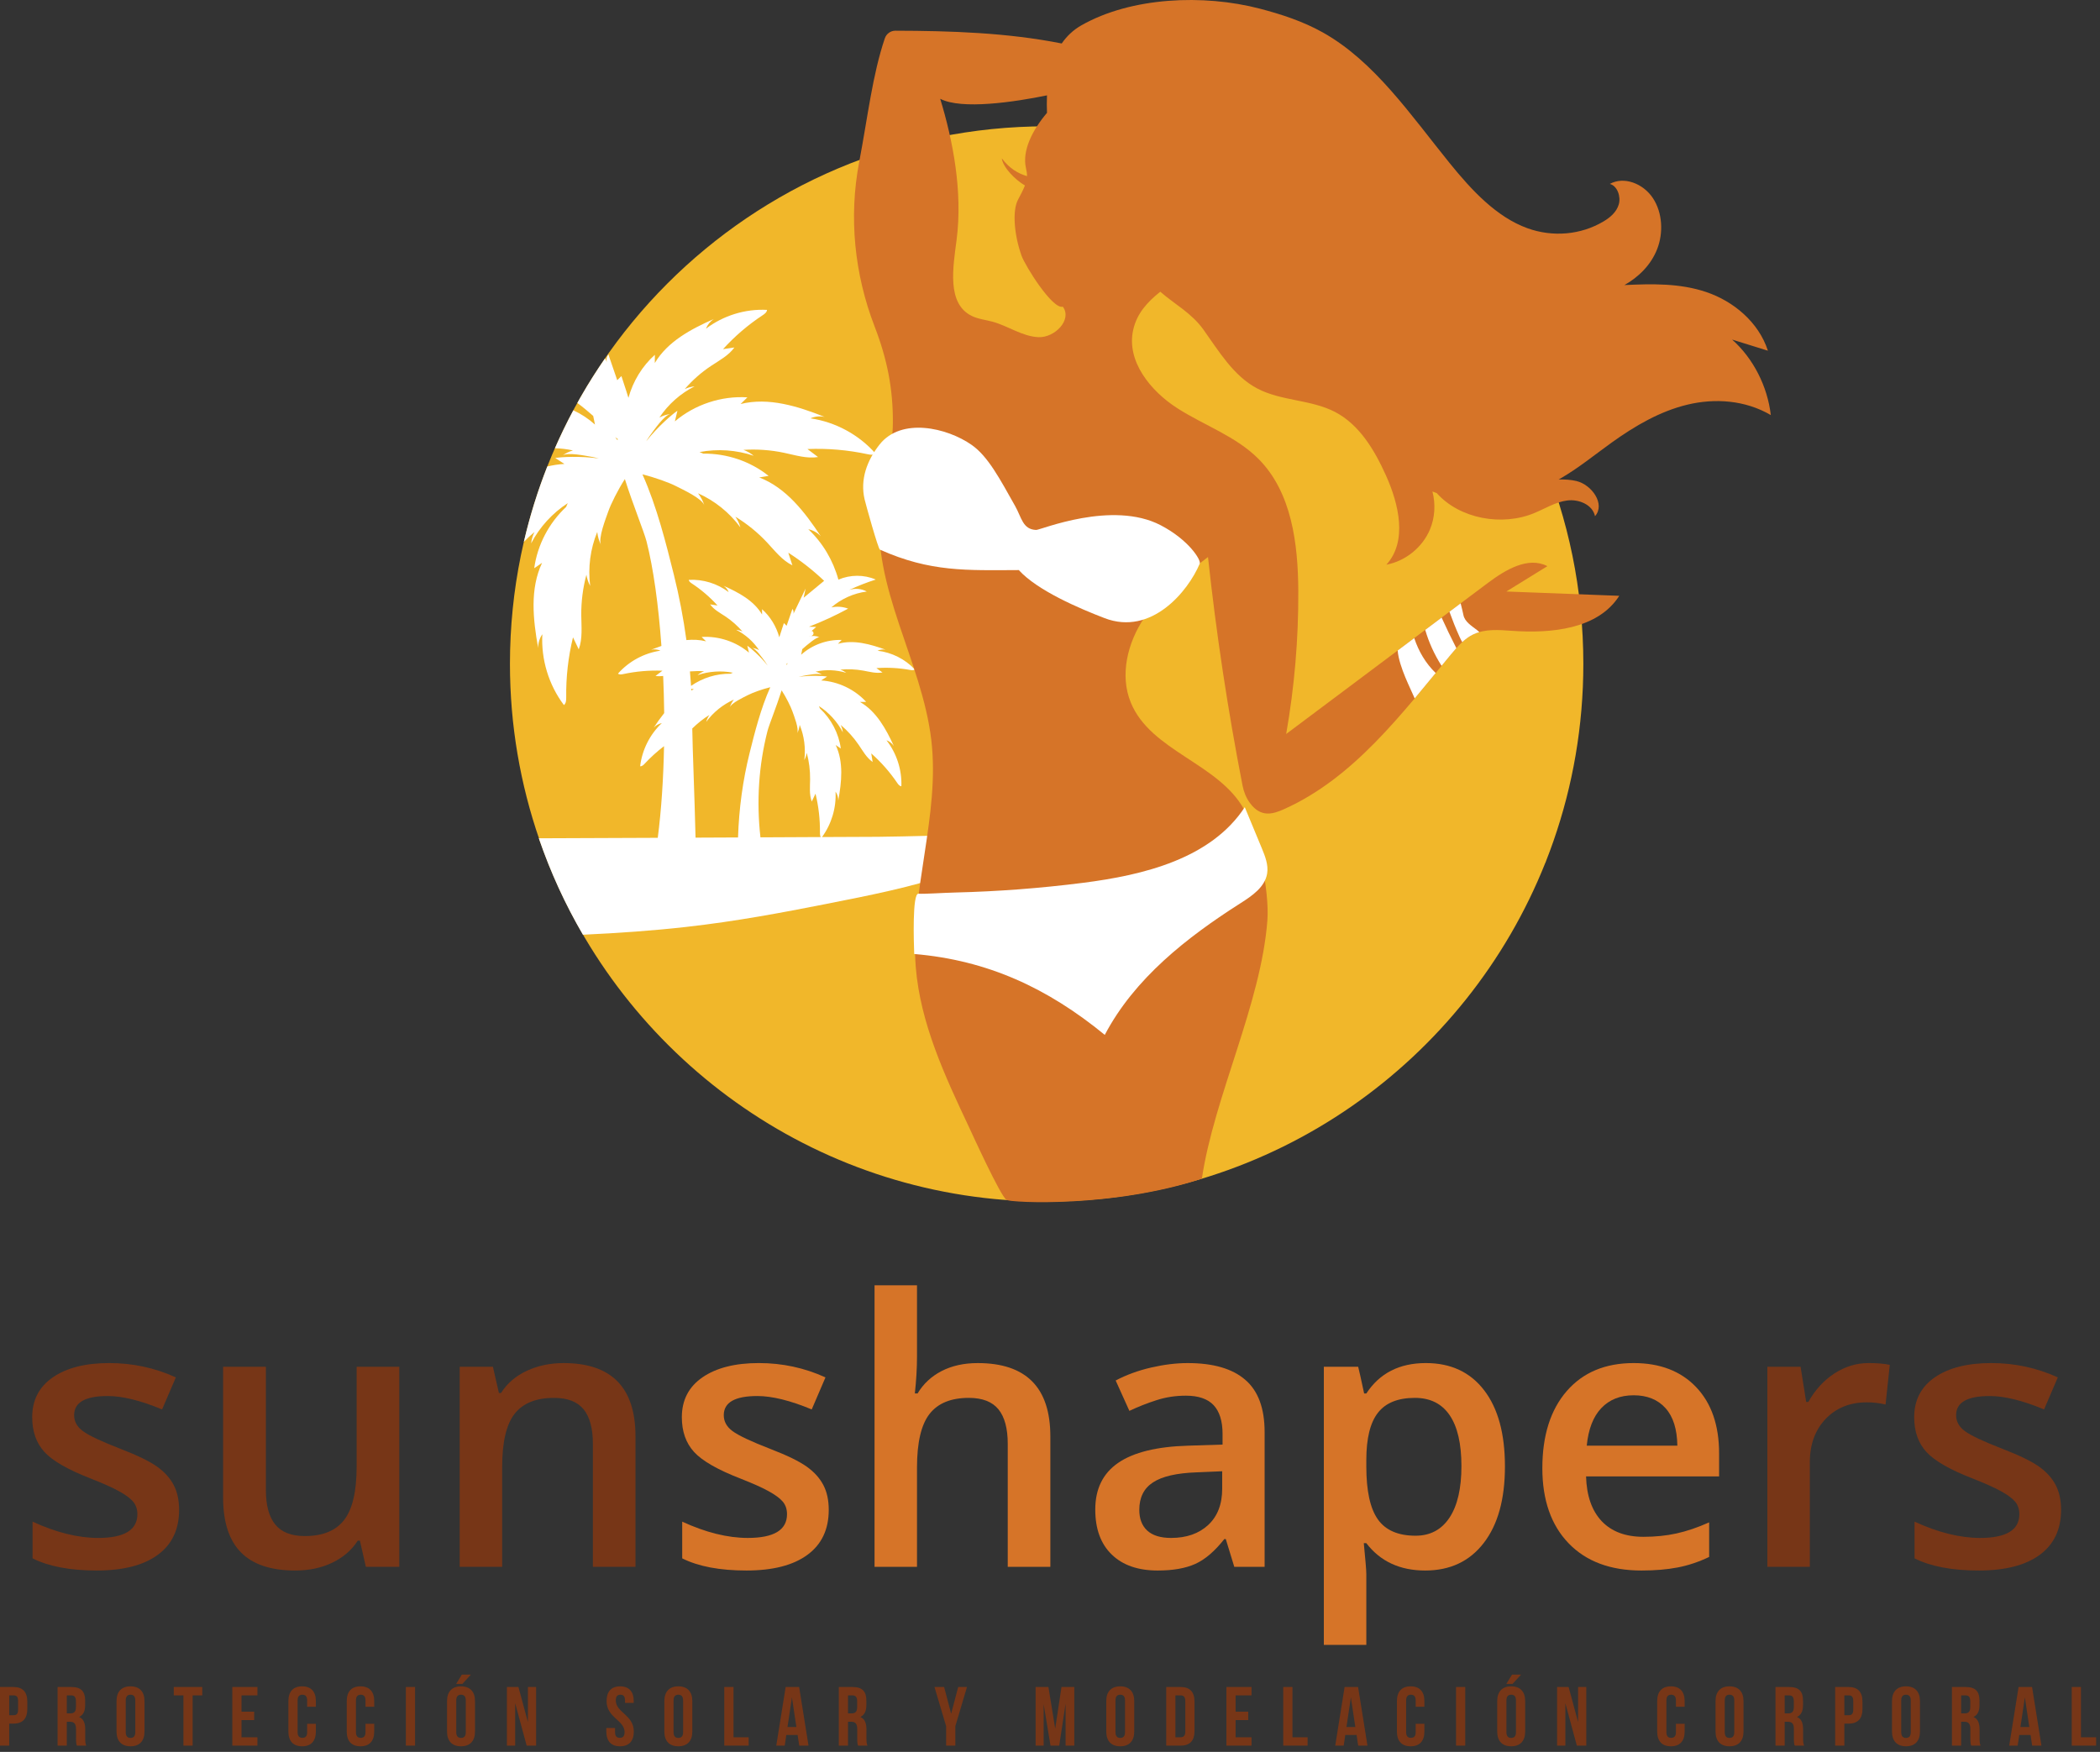 <?xml version="1.0" encoding="UTF-8"?>
<svg width="326px" height="272px" viewBox="0 0 326 272" version="1.1" xmlns="http://www.w3.org/2000/svg" xmlns:xlink="http://www.w3.org/1999/xlink">
    <rect x="0" y="0" width="326" height="272" fill="#333333" stroke="none"/>
    <!-- Generator: Sketch 53.2 (72643) - https://sketchapp.com -->
    <title>Group 5</title>
    <desc>Created with Sketch.</desc>
    <g id="Page-1" stroke="none" stroke-width="1" fill="none" fill-rule="evenodd">
        <g id="Group-5">
            <g id="sunshapers-logo" transform="translate(5, 0)">
                <path d="M235.013,133.669 C235.41,132.656 235.79,131.637 236.149,130.606 C239.154,121.989 240.795,112.727 240.795,103.082 C240.795,56.981 203.493,19.611 157.479,19.611 C111.465,19.611 74.163,56.981 74.163,103.082 C74.163,112.63 75.78,121.8 78.729,130.345 L78.715,130.345 C78.755,130.468 78.804,130.591 78.849,130.712 C78.953,131.015 79.069,131.31 79.177,131.611 C79.489,132.469 79.812,133.323 80.148,134.163 C80.211,134.319 80.266,134.48 80.327,134.636 C80.334,134.638 80.339,134.641 80.346,134.643 C92.771,165.088 122.618,186.55 157.479,186.55 C192.602,186.55 222.638,164.769 234.893,133.96 L234.905,133.96 C234.945,133.865 234.973,133.766 235.013,133.669" id="Fill-1" fill="#F1B72A"></path>
                <path d="M113.051,130.005 C112.423,124.497 112.77,118.874 114.142,113.503 C114.385,112.547 115.542,109.716 116.34,107.183 C117.05,108.278 117.768,109.73 118.028,110.483 C118.259,111.152 119.088,113.207 118.748,113.874 C118.96,113.458 119.093,113.004 119.14,112.54 C119.843,114.262 120.091,116.166 119.858,118.013 C120.046,117.659 120.176,117.273 120.238,116.878 C120.597,118.215 120.774,119.598 120.759,120.982 C120.75,122.146 120.611,123.352 121.017,124.444 C121.21,124.038 121.404,123.633 121.598,123.226 C122.082,125.213 122.313,127.259 122.287,129.303 C122.285,129.527 122.296,129.778 122.41,129.96 C119.655,129.974 116.465,129.989 113.051,130.005 M109.571,130.022 C107.413,130.031 105.201,130.043 102.975,130.052 C102.819,123.472 102.505,116.178 102.467,113.103 C103.282,112.311 104.165,111.587 105.135,110.996 C104.908,111.327 104.738,111.694 104.63,112.079 C105.73,110.582 107.224,109.378 108.922,108.619 C108.636,108.988 108.419,109.409 108.282,109.856 C108.499,109.139 110.515,108.226 111.143,107.902 C111.84,107.543 113.32,107.003 114.576,106.698 C113.103,109.969 112.145,113.792 111.38,116.859 C110.303,121.164 109.713,125.585 109.571,130.022 M102.3,106.944 C102.441,106.968 102.578,106.992 102.717,107.015 C102.576,107.067 102.448,107.141 102.311,107.202 C102.307,107.117 102.304,107.032 102.3,106.944 M102.104,104.243 C102.84,104.184 103.577,104.172 104.313,104.22 C103.94,104.359 103.586,104.562 103.277,104.818 C105.036,104.222 106.951,104.092 108.773,104.444 C108.643,104.484 108.518,104.548 108.391,104.603 C106.221,104.574 104.054,105.246 102.278,106.49 C102.229,105.74 102.17,104.991 102.104,104.243 M117.322,102.945 C117.239,103.042 117.161,103.141 117.084,103.243 C117.076,103.2 117.072,103.153 117.062,103.113 C117.15,103.063 117.235,103.006 117.322,102.945 M99.601,89.203 C98.428,84.515 96.98,78.654 94.733,73.651 C96.655,74.12 98.902,74.938 99.96,75.484 C100.921,75.981 104.009,77.381 104.342,78.476 C104.134,77.795 103.801,77.15 103.362,76.587 C105.961,77.746 108.249,79.591 109.937,81.885 C109.772,81.291 109.507,80.728 109.16,80.224 C110.966,81.322 112.624,82.67 114.071,84.215 C115.289,85.515 116.411,86.994 118.011,87.777 C117.799,87.121 117.584,86.466 117.372,85.811 C119.359,87.086 121.222,88.55 122.936,90.177 C121.874,91.055 120.816,91.932 119.756,92.807 C119.858,92.33 119.959,91.852 120.061,91.372 C119.428,92.684 118.8,93.995 118.17,95.307 C118.238,95.045 118.179,94.752 118.014,94.539 C117.714,95.411 117.414,96.284 117.114,97.155 C116.97,97.015 116.831,96.876 116.689,96.738 C116.578,97.126 116.267,97.98 115.976,98.945 C115.523,97.275 114.588,95.735 113.299,94.581 C113.301,94.86 113.301,95.137 113.304,95.414 C112.019,93.238 109.64,91.975 107.328,90.953 C107.685,91.185 107.966,91.532 108.117,91.932 C106.363,90.598 104.129,89.91 101.929,90.028 C101.945,90.274 102.177,90.44 102.38,90.577 C103.853,91.544 105.203,92.701 106.389,94.009 C106.006,93.952 105.624,93.893 105.237,93.836 C105.822,94.655 106.75,95.139 107.59,95.695 C108.582,96.355 109.486,97.152 110.268,98.056 C109.954,97.909 109.618,97.817 109.274,97.779 C110.707,98.503 111.946,99.603 112.839,100.941 C112.484,100.752 112.095,100.627 111.696,100.577 C112.336,100.658 113.403,102.245 113.771,102.734 C113.887,102.89 114.029,103.108 114.18,103.351 C112.983,101.831 111.502,100.582 111.014,100.253 C111.099,100.613 111.184,100.972 111.269,101.329 C109.25,99.619 106.559,98.727 103.919,98.895 C104.148,99.12 104.377,99.345 104.609,99.57 C103.6,99.319 102.578,99.281 101.556,99.378 C101.086,95.955 100.439,92.554 99.601,89.203 M90.866,68.351 C90.745,68.195 90.625,68.044 90.502,67.892 C90.632,67.989 90.764,68.077 90.894,68.155 C90.88,68.214 90.875,68.285 90.866,68.351 M131.296,129.922 C129.898,129.927 126.756,129.941 122.608,129.96 C124.084,127.943 124.841,125.41 124.707,122.912 C124.988,123.316 125.139,123.811 125.129,124.303 C125.651,121.422 125.984,118.321 124.73,115.672 L125.526,116.216 C125.205,113.853 124.034,111.625 122.292,110.002 C122.24,109.875 122.193,109.745 122.126,109.622 C123.687,110.632 124.981,112.048 125.84,113.697 C125.793,113.3 125.682,112.909 125.505,112.547 C126.563,113.439 127.497,114.473 128.279,115.613 C128.938,116.573 129.514,117.64 130.467,118.304 C130.394,117.862 130.321,117.417 130.25,116.973 C131.78,118.323 133.14,119.868 134.285,121.559 C134.448,121.793 134.644,122.058 134.927,122.072 C135.024,119.52 134.188,116.944 132.616,114.932 C133.079,115.102 133.485,115.419 133.761,115.828 C132.538,113.167 131.039,110.435 128.501,108.983 C128.822,108.978 129.141,108.976 129.464,108.971 C127.67,107.025 125.108,105.807 122.471,105.646 C122.78,105.445 123.09,105.244 123.399,105.043 C122.818,104.941 120.885,104.823 118.972,105.092 C119.246,105.021 119.501,104.96 119.692,104.929 C120.294,104.827 122.162,104.421 122.681,104.806 C122.358,104.567 121.992,104.385 121.605,104.279 C123.17,103.929 124.825,103.99 126.362,104.461 C126.086,104.246 125.779,104.082 125.451,103.969 C126.638,103.858 127.842,103.907 129.016,104.12 C130.007,104.298 131.008,104.588 131.995,104.402 C131.681,104.179 131.365,103.952 131.048,103.73 C132.805,103.605 134.578,103.702 136.313,104.021 C136.554,104.066 136.835,104.104 137.017,103.938 C135.508,102.332 133.419,101.282 131.23,101.031 C131.613,100.849 132.056,100.792 132.477,100.87 C130.099,100.009 127.509,99.276 125.078,99.96 C125.271,99.759 125.462,99.56 125.656,99.359 C123.371,99.283 121.069,100.123 119.371,101.653 C119.43,101.362 119.489,101.071 119.548,100.78 C120.36,100.069 121.867,98.78 122.256,98.947 C121.709,98.711 121.081,98.671 120.507,98.834 C120.771,98.803 121.064,98.756 121.222,98.545 C121.38,98.332 121.236,97.926 120.977,97.98 C121.222,97.765 121.465,97.55 121.711,97.334 C121.338,97.325 120.962,97.315 120.587,97.304 C122.669,96.497 124.7,95.56 126.664,94.498 C125.835,94.184 124.915,94.118 124.053,94.309 C125.592,92.971 127.535,92.1 129.556,91.84 C128.725,91.386 127.7,91.298 126.803,91.606 C128.149,90.977 129.533,90.433 130.949,89.981 C129.124,89.191 126.973,89.21 125.151,89.995 C124.339,87.027 122.721,84.278 120.478,82.169 C121.217,82.318 121.907,82.706 122.419,83.259 C119.95,79.517 117.041,75.73 112.862,74.127 C113.349,74.046 113.833,73.966 114.317,73.886 C111.469,71.61 107.815,70.385 104.174,70.432 C103.978,70.35 103.789,70.253 103.589,70.189 C106.382,69.652 109.311,69.851 112.005,70.764 C111.531,70.373 110.995,70.061 110.419,69.846 C112.529,69.711 114.659,69.865 116.727,70.302 C118.469,70.669 120.233,71.239 121.992,70.962 C121.444,70.546 120.894,70.134 120.346,69.718 C123.465,69.59 126.6,69.86 129.655,70.515 C130.08,70.607 130.578,70.69 130.907,70.406 C128.319,67.478 124.674,65.51 120.811,64.95 C121.501,64.647 122.287,64.569 123.024,64.73 C118.861,63.079 114.314,61.643 109.968,62.727 C110.322,62.381 110.674,62.038 111.025,61.693 C106.984,61.435 102.861,62.8 99.769,65.42 C99.901,64.872 100.028,64.321 100.161,63.772 C99.412,64.273 97.146,66.192 95.311,68.519 C95.54,68.148 95.76,67.812 95.937,67.573 C96.499,66.823 98.137,64.392 99.117,64.269 C98.506,64.344 97.908,64.536 97.365,64.827 C98.73,62.779 100.628,61.092 102.824,59.985 C102.297,60.04 101.78,60.182 101.299,60.406 C102.496,59.025 103.881,57.804 105.406,56.795 C106.688,55.943 108.107,55.2 109.005,53.949 C108.417,54.034 107.829,54.122 107.241,54.209 C109.056,52.208 111.125,50.437 113.379,48.951 C113.693,48.746 114.045,48.49 114.073,48.114 C110.704,47.934 107.283,48.987 104.594,51.031 C104.83,50.42 105.258,49.888 105.803,49.531 C102.264,51.097 98.624,53.029 96.652,56.364 C96.655,55.938 96.657,55.513 96.659,55.087 C94.683,56.854 93.255,59.214 92.558,61.771 C92.115,60.29 91.638,58.985 91.468,58.389 L90.818,59.03 C90.36,57.693 89.9,56.357 89.442,55.021 C89.187,55.349 89.095,55.796 89.199,56.196 L88.93,55.633 C87.617,57.537 86.373,59.493 85.216,61.508 C85.353,61.53 85.488,61.563 85.622,61.601 C85.483,61.584 85.341,61.563 85.2,61.532 C85.006,61.875 84.817,62.22 84.626,62.563 C85.471,63.176 86.43,63.999 87.088,64.578 L87.364,65.917 C86.361,65.014 85.226,64.271 84.003,63.701 C82.976,65.624 82.022,67.589 81.144,69.597 C82.086,69.619 83.023,69.73 83.944,69.938 C83.349,70.101 82.787,70.378 82.291,70.745 C83.087,70.156 85.948,70.78 86.869,70.931 C87.161,70.981 87.551,71.073 87.974,71.185 C85.041,70.771 82.083,70.953 81.195,71.109 C81.668,71.416 82.14,71.721 82.614,72.029 C81.72,72.083 80.834,72.218 79.961,72.426 C78.473,76.199 77.253,80.108 76.32,84.129 C76.844,83.592 77.392,83.084 77.968,82.601 C77.699,83.153 77.524,83.751 77.453,84.361 C78.771,81.837 80.752,79.664 83.143,78.119 C83.039,78.306 82.968,78.507 82.888,78.704 C80.223,81.187 78.424,84.602 77.933,88.219 C78.341,87.942 78.747,87.663 79.153,87.386 C77.236,91.44 77.746,96.19 78.542,100.603 C78.53,99.849 78.761,99.092 79.193,98.472 C78.979,102.377 80.187,106.346 82.541,109.466 C82.886,109.196 82.9,108.692 82.898,108.257 C82.855,105.128 83.209,101.994 83.951,98.955 L84.843,100.818 C85.459,99.146 85.251,97.299 85.235,95.516 C85.216,93.396 85.485,91.277 86.033,89.231 C86.13,89.839 86.328,90.428 86.618,90.97 C86.255,88.143 86.637,85.224 87.716,82.59 C87.789,83.299 87.992,83.995 88.311,84.633 C87.799,83.609 89.064,80.463 89.416,79.437 C89.815,78.285 90.915,76.064 92.004,74.382 C93.227,78.266 94.997,82.599 95.37,84.066 C96.43,88.219 97.224,93.952 97.677,100.289 C97.141,100.473 96.605,100.672 96.083,100.877 C96.565,100.773 97.077,100.825 97.528,101.022 C95.004,101.388 92.627,102.673 90.934,104.584 C91.151,104.771 91.475,104.716 91.753,104.657 C93.746,104.229 95.793,104.052 97.833,104.134 C97.474,104.406 97.115,104.678 96.759,104.948 C97.155,105.01 97.552,104.993 97.948,104.953 C98.031,106.85 98.083,108.78 98.107,110.717 C97.526,111.445 96.985,112.212 96.478,112.978 C96.813,112.616 97.264,112.365 97.745,112.266 C95.885,114.014 94.671,116.434 94.376,118.969 C94.66,119 94.896,118.768 95.089,118.56 C96.005,117.571 97.013,116.668 98.083,115.847 C97.991,120.819 97.675,125.693 97.11,130.078 C90.124,130.109 83.464,130.138 78.646,130.152 C80.44,135.398 82.742,140.407 85.492,145.124 C91.01,144.873 96.388,144.492 101.471,143.92 C109.437,143.023 116.38,141.696 123.175,140.362 C130.094,139.005 137.047,137.6 141.953,135.814 C147.284,133.872 187.044,130.932 186.218,128.685 C181.326,128.598 136.785,129.908 131.296,129.922" id="Fill-3" fill="#FFFFFF"></path>
                <path d="M156.207,52.348 C153.688,52.234 151.504,50.607 149.072,49.945 C147.979,49.647 146.82,49.54 145.812,49.032 C141.954,47.097 142.946,41.525 143.5,37.241 C144.473,29.739 142.922,21.761 140.955,15.337 C144.265,17.068 152.491,15.841 157.534,14.805 C157.491,15.715 157.496,16.624 157.534,17.52 C155.239,20.216 153.659,23.426 154.264,26.073 C154.372,26.551 154.436,26.95 154.434,27.348 C153.024,26.929 151.7,26.156 150.517,24.578 C150.689,25.995 152.613,27.932 154.11,28.795 C153.813,29.554 153.402,30.309 153.024,31.026 C152.125,32.745 152.441,36.492 153.577,39.687 C154.136,41.267 158.393,48.091 159.996,47.618 C161.488,49.654 158.723,52.459 156.207,52.348 M263.892,52.722 C265.743,53.299 267.596,53.874 269.447,54.451 C267.988,49.95 264.032,46.749 259.895,45.349 C255.761,43.947 251.417,44.063 247.172,44.259 C249.351,43.031 251.283,41.16 252.253,38.679 C253.226,36.196 253.11,33.064 251.599,30.768 C250.09,28.476 247.092,27.34 244.908,28.554 C246.074,28.857 246.655,30.522 246.292,31.745 C245.93,32.965 244.929,33.783 243.91,34.389 C240.413,36.468 236.057,36.853 232.126,35.437 C227.303,33.696 223.45,29.531 220.031,25.309 C214.009,17.875 208.373,9.533 200.356,5.039 C197.268,3.31 193.939,2.227 190.6,1.351 C181.832,-0.943 170.594,-0.465 162.862,3.939 C161.58,4.67 160.586,5.635 159.819,6.751 C151.39,5.074 142.603,4.788 134,4.767 C133.254,4.764 132.6,5.245 132.359,5.949 C130.437,11.631 129.722,18.088 128.369,25.198 C126.745,33.746 127.642,42.572 130.773,50.69 C132.728,55.768 133.646,60.38 133.608,65.674 C133.575,70.125 132.144,74.333 131.646,78.756 C130.26,91.109 138.122,102.571 139.577,114.917 C140.96,126.656 136.198,138.411 137.166,150.19 C137.877,158.882 141.652,166.985 145.368,174.871 C145.826,175.841 150.328,185.763 151.256,186.297 C152.052,186.754 167.919,187.511 181.579,182.995 C183.442,170.353 190.777,155.831 191.745,142.903 C192.083,138.364 190.312,129.629 188.112,125.648 C184.157,118.496 173.63,116.63 170.535,109.061 C168.797,104.801 170.042,99.787 172.601,95.967 C175.162,92.145 178.881,89.278 182.528,86.485 C183.81,98.38 185.6,110.22 187.89,121.963 C188.079,122.933 188.447,123.867 189.03,124.664 C190.749,127.013 192.654,126.377 194.321,125.634 C205.162,120.783 212.639,110.792 220.22,101.634 C221.233,100.414 222.298,99.165 223.729,98.484 C225.556,97.613 227.683,97.798 229.704,97.94 C235.835,98.373 243.06,97.692 246.372,92.505 L228.847,91.835 L235.214,87.902 C232.218,86.35 228.705,88.465 226.004,90.487 C215.557,98.311 205.11,106.138 194.663,113.962 C195.95,106.634 196.583,99.193 196.545,91.752 C196.505,84.418 195.53,76.426 190.355,71.237 C186.849,67.724 181.952,66.059 177.776,63.386 C173.597,60.711 169.834,56.073 170.913,51.224 C171.47,48.703 173.101,46.884 175.12,45.292 C177.306,47.213 179.964,48.578 181.823,51.184 C184.24,54.569 186.481,58.356 190.152,60.305 C193.889,62.287 198.5,62.007 202.251,63.961 C206.057,65.946 208.392,69.905 210.156,73.822 C212.167,78.287 213.513,84.051 210.219,87.672 C213.178,87.117 215.798,85.004 216.974,82.228 C217.76,80.373 217.871,78.264 217.371,76.312 C217.593,76.395 217.814,76.48 218.034,76.556 C221.582,80.537 228.155,81.774 233.245,79.633 C234.917,78.928 236.508,77.93 238.305,77.703 C240.104,77.476 242.238,78.363 242.606,80.142 C244.245,78.287 242.129,75.267 239.726,74.685 C238.822,74.467 237.896,74.43 236.964,74.441 C237.018,74.413 237.07,74.387 237.122,74.356 C239.969,72.734 242.538,70.617 245.22,68.696 C248.823,66.111 252.697,63.848 256.954,62.826 C261.213,61.804 265.911,62.112 269.898,64.444 C269.377,59.952 267.157,55.626 263.892,52.722" id="Fill-5" fill="#D67428"></path>
                <path d="M218.794,95.887 C217.946,96.524 217.096,97.16 216.249,97.796 C216.804,99.717 217.644,101.557 218.709,103.25 C218.737,103.29 218.763,103.333 218.789,103.373 C219.266,102.791 219.743,102.212 220.22,101.635 C220.503,101.299 220.789,100.958 221.081,100.627 C220.248,99.002 219.41,97.262 218.794,95.887" id="Fill-7" fill="#FFFFFF"></path>
                <path d="M224.65,98.144 C224.539,98.033 224.423,97.931 224.305,97.837 C223.453,97.17 222.384,96.547 222.176,95.481 C222.131,95.239 221.933,94.381 221.748,93.671 C221.168,94.109 220.589,94.544 220.008,94.977 C220.469,96.264 220.974,97.531 221.536,98.778 C221.675,99.085 221.824,99.4 221.994,99.696 C222.52,99.215 223.087,98.79 223.727,98.487 C224.027,98.343 224.336,98.236 224.65,98.144" id="Fill-9" fill="#FFFFFF"></path>
                <path d="M214.614,108.432 C215.712,107.124 216.795,105.806 217.874,104.491 C216.318,102.994 215.225,101.123 214.543,99.07 C213.686,99.714 212.829,100.355 211.974,100.995 C212.166,103.543 214.09,107.138 214.614,108.432" id="Fill-11" fill="#FFFFFF"></path>
                <path d="M145.855,69.087 C148.402,70.88 150.215,74.359 152.581,78.553 C153.613,80.386 153.754,82.197 155.851,82.28 C156.503,82.304 167.644,77.616 175.194,81.554 C179.524,83.813 181.483,86.947 181.245,87.512 C179.436,91.812 173.744,98.756 166.482,95.975 C162.615,94.492 156.056,91.708 153.157,88.51 C145.109,88.539 139.445,88.846 131.595,85.336 C131.324,85.215 129.409,78.352 129.215,77.514 C128.507,74.451 129.572,71.511 131.543,69.016 C134.896,64.768 142.004,66.379 145.855,69.087" id="Fill-13" fill="#FFFFFF"></path>
                <path d="M136.921,148.116 C148.326,149.081 157.642,153.414 166.503,160.676 C171.114,151.903 179.235,145.541 187.588,140.221 C189.38,139.084 191.368,137.721 191.708,135.626 C191.927,134.273 191.391,132.927 190.867,131.664 L188.237,125.325 C182.982,133.319 172.57,135.867 163.091,137.071 C156.535,137.906 149.936,138.407 143.328,138.57 C141.206,138.622 138.507,138.823 137.577,138.755 C136.6,138.686 136.855,146.392 136.921,148.116" id="Fill-15" fill="#FFFFFF"></path>
                <path d="M22.804,234.426 C22.804,237.453 21.702,239.786 19.492,241.403 C17.291,243.026 14.123,243.837 10.02,243.837 C5.886,243.837 2.564,243.208 0.057,241.952 L0.057,236.25 C3.702,237.931 7.102,238.778 10.239,238.778 C14.295,238.778 16.326,237.548 16.326,235.095 C16.326,234.31 16.104,233.66 15.655,233.13 C15.204,232.602 14.47,232.068 13.434,231.503 C12.411,230.935 10.976,230.303 9.149,229.582 C5.579,228.203 3.159,226.812 1.896,225.431 C0.631,224.043 0,222.243 0,220.038 C0,217.37 1.072,215.31 3.216,213.834 C5.357,212.368 8.268,211.628 11.951,211.628 C15.596,211.628 19.041,212.368 22.297,213.853 L20.162,218.827 C16.822,217.437 14.007,216.746 11.722,216.746 C8.249,216.746 6.507,217.732 6.507,219.719 C6.507,220.696 6.955,221.521 7.867,222.191 C8.776,222.872 10.754,223.804 13.8,224.984 C16.361,225.97 18.222,226.883 19.379,227.704 C20.535,228.529 21.395,229.478 21.961,230.561 C22.526,231.635 22.804,232.919 22.804,234.426" id="Fill-55" fill="#773617"></path>
                <path d="M51.797,243.265 L50.869,239.197 L50.536,239.197 C49.615,240.65 48.314,241.778 46.622,242.603 C44.927,243.426 42.993,243.838 40.83,243.838 C37.072,243.838 34.267,242.901 32.411,241.033 C30.565,239.162 29.635,236.321 29.635,232.518 L29.635,212.203 L36.276,212.203 L36.276,231.359 C36.276,233.736 36.765,235.519 37.74,236.709 C38.708,237.894 40.24,238.488 42.313,238.488 C45.08,238.488 47.12,237.667 48.409,236.009 C49.712,234.346 50.364,231.569 50.364,227.674 L50.364,212.203 L56.984,212.203 L56.984,243.265 L51.797,243.265 Z" id="Fill-56" fill="#773617"></path>
                <path d="M93.652,243.265 L87.039,243.265 L87.039,224.169 C87.039,221.77 86.553,219.987 85.597,218.807 C84.629,217.629 83.096,217.033 81.002,217.033 C78.219,217.033 76.181,217.861 74.888,219.507 C73.596,221.155 72.954,223.916 72.954,227.792 L72.954,243.265 L66.36,243.265 L66.36,212.203 L71.519,212.203 L72.449,216.269 L72.782,216.269 C73.721,214.783 75.05,213.643 76.765,212.837 C78.486,212.033 80.4,211.631 82.487,211.631 C89.931,211.631 93.652,215.424 93.652,223.01 L93.652,243.265 Z" id="Fill-57" fill="#773617"></path>
                <path d="M123.652,234.426 C123.652,237.453 122.552,239.786 120.342,241.403 C118.14,243.026 114.971,243.837 110.868,243.837 C106.734,243.837 103.415,243.208 100.905,241.952 L100.905,236.25 C104.553,237.931 107.95,238.778 111.088,238.778 C115.144,238.778 117.174,237.548 117.174,235.095 C117.174,234.31 116.954,233.66 116.506,233.13 C116.053,232.602 115.318,232.068 114.284,231.503 C113.262,230.935 111.824,230.303 109.997,229.582 C106.427,228.203 104.007,226.812 102.744,225.431 C101.479,224.043 100.848,222.243 100.848,220.038 C100.848,217.37 101.92,215.31 104.064,213.834 C106.208,212.368 109.116,211.628 112.799,211.628 C116.447,211.628 119.891,212.368 123.145,213.853 L121.01,218.827 C117.672,217.437 114.858,216.746 112.573,216.746 C109.097,216.746 107.357,217.732 107.357,219.719 C107.357,220.696 107.806,221.521 108.715,222.191 C109.624,222.872 111.605,223.804 114.648,224.984 C117.212,225.97 119.07,226.883 120.227,227.704 C121.383,228.529 122.245,229.478 122.812,230.561 C123.376,231.635 123.652,232.919 123.652,234.426" id="Fill-58" fill="#D67428"></path>
                <path d="M158.054,243.265 L151.441,243.265 L151.441,224.169 C151.441,221.77 150.952,219.987 149.996,218.807 C149.03,217.629 147.498,217.033 145.404,217.033 C142.637,217.033 140.597,217.861 139.308,219.519 C138.007,221.174 137.353,223.958 137.353,227.847 L137.353,243.265 L130.762,243.265 L130.762,199.551 L137.353,199.551 L137.353,210.651 C137.353,212.425 137.24,214.322 137.02,216.345 L137.443,216.345 C138.34,214.847 139.584,213.688 141.183,212.863 C142.781,212.042 144.646,211.631 146.78,211.631 C154.293,211.631 158.054,215.424 158.054,223.01 L158.054,243.265 Z" id="Fill-59" fill="#D67428"></path>
                <path d="M186.608,243.265 L185.286,238.951 L185.066,238.951 C183.574,240.841 182.07,242.133 180.55,242.814 C179.039,243.495 177.096,243.838 174.723,243.838 C171.68,243.838 169.296,243.017 167.593,241.364 C165.882,239.718 165.027,237.388 165.027,234.365 C165.027,231.167 166.215,228.748 168.587,227.12 C170.962,225.488 174.577,224.597 179.431,224.455 L184.788,224.285 L184.788,222.622 C184.788,220.642 184.32,219.154 183.402,218.168 C182.474,217.179 181.039,216.692 179.093,216.692 C177.509,216.692 175.986,216.919 174.532,217.392 C173.068,217.861 171.671,218.414 170.323,219.05 L168.195,214.334 C169.869,213.452 171.716,212.778 173.718,212.319 C175.717,211.86 177.604,211.631 179.374,211.631 C183.324,211.631 186.301,212.489 188.301,214.218 C190.31,215.931 191.316,218.646 191.316,222.336 L191.316,243.265 L186.608,243.265 Z M176.799,238.779 C179.19,238.779 181.114,238.105 182.559,236.766 C184.004,235.425 184.731,233.544 184.731,231.127 L184.731,228.426 L180.751,228.596 C177.651,228.703 175.391,229.228 173.984,230.16 C172.57,231.08 171.862,232.506 171.862,234.417 C171.862,235.808 172.273,236.879 173.094,237.636 C173.918,238.393 175.151,238.779 176.799,238.779 L176.799,238.779 Z" id="Fill-60" fill="#D67428"></path>
                <path d="M216.241,243.838 C212.32,243.838 209.267,242.419 207.105,239.59 L206.713,239.59 C206.97,242.211 207.105,243.8 207.105,244.368 L207.105,255.383 L200.511,255.383 L200.511,212.204 L205.842,212.204 C205.993,212.778 206.3,214.169 206.767,216.354 L207.105,216.354 C209.161,213.202 212.242,211.629 216.348,211.629 C220.224,211.629 223.237,213.038 225.39,215.846 C227.552,218.656 228.624,222.596 228.624,227.674 C228.624,232.755 227.534,236.714 225.333,239.562 C223.142,242.41 220.109,243.838 216.241,243.838 M214.643,217.033 C212.022,217.033 210.117,217.802 208.913,219.337 C207.707,220.87 207.105,223.322 207.105,226.7 L207.105,227.674 C207.105,231.463 207.697,234.195 208.894,235.894 C210.091,237.587 212.041,238.434 214.749,238.434 C217.037,238.434 218.786,237.492 220.024,235.622 C221.256,233.753 221.87,231.087 221.87,227.62 C221.87,224.141 221.256,221.504 220.04,219.72 C218.817,217.927 217.018,217.033 214.643,217.033" id="Fill-61" fill="#D67428"></path>
                <path d="M249.82,243.838 C244.999,243.838 241.226,242.429 238.511,239.612 C235.794,236.792 234.431,232.899 234.431,227.954 C234.431,222.885 235.697,218.885 238.214,215.981 C240.74,213.074 244.203,211.629 248.613,211.629 C252.702,211.629 255.935,212.873 258.31,215.368 C260.682,217.861 261.87,221.293 261.87,225.662 L261.87,229.228 L241.217,229.228 C241.304,232.242 242.116,234.557 243.648,236.18 C245.188,237.798 247.341,238.604 250.127,238.604 C251.954,238.604 253.659,238.434 255.236,238.086 C256.815,237.743 258.52,237.168 260.326,236.362 L260.326,241.729 C258.72,242.5 257.094,243.044 255.448,243.361 C253.81,243.677 251.926,243.838 249.82,243.838 M248.613,216.631 C246.519,216.631 244.845,217.293 243.58,218.627 C242.317,219.957 241.573,221.906 241.323,224.455 L255.389,224.455 C255.351,221.887 254.74,219.94 253.543,218.618 C252.346,217.293 250.7,216.631 248.613,216.631" id="Fill-62" fill="#D67428"></path>
                <path d="M285.083,211.628 C286.413,211.628 287.503,211.725 288.365,211.905 L287.713,218.062 C286.786,217.839 285.811,217.726 284.805,217.726 C282.175,217.726 280.038,218.587 278.404,220.304 C276.768,222.028 275.954,224.273 275.954,227.023 L275.954,243.263 L269.36,243.263 L269.36,212.203 L274.518,212.203 L275.39,217.667 L275.722,217.667 C276.749,215.817 278.098,214.341 279.743,213.258 C281.398,212.175 283.178,211.628 285.083,211.628" id="Fill-63" fill="#773617"></path>
                <path d="M314.957,234.426 C314.957,237.453 313.856,239.786 311.647,241.403 C309.446,243.026 306.278,243.837 302.172,243.837 C298.038,243.837 294.719,243.208 292.212,241.952 L292.212,236.25 C295.857,237.931 299.257,238.778 302.394,238.778 C306.45,238.778 308.478,237.548 308.478,235.095 C308.478,234.31 308.259,233.66 307.81,233.13 C307.359,232.602 306.623,232.068 305.589,231.503 C304.566,230.935 303.129,230.303 301.304,229.582 C297.734,228.203 295.314,226.812 294.051,225.431 C292.785,224.043 292.155,222.243 292.155,220.038 C292.155,217.37 293.227,215.31 295.368,213.834 C297.512,212.368 300.423,211.628 304.106,211.628 C307.751,211.628 311.196,212.368 314.449,213.853 L312.317,218.827 C308.976,217.437 306.162,216.746 303.877,216.746 C300.404,216.746 298.662,217.732 298.662,219.719 C298.662,220.696 299.11,221.521 300.022,222.191 C300.931,222.872 302.909,223.804 305.955,224.984 C308.516,225.97 310.374,226.883 311.533,227.704 C312.69,228.529 313.55,229.478 314.116,230.561 C314.68,231.635 314.957,232.919 314.957,234.426" id="Fill-64" fill="#773617"></path>
            </g>
            <path d="M2.106,261.924 C3.536,261.924 4.238,262.717 4.238,264.173 L4.238,265.356 C4.238,266.812 3.536,267.605 2.106,267.605 L1.43,267.605 L1.43,271.024 L4.54747351e-13,271.024 L4.54747351e-13,261.924 L2.106,261.924 Z M2.106,263.224 L1.43,263.224 L1.43,266.305 L2.106,266.305 C2.561,266.305 2.808,266.097 2.808,265.447 L2.808,264.082 C2.808,263.432 2.561,263.224 2.106,263.224 Z M13.387,271.024 L11.931,271.024 C11.853,270.79 11.801,270.647 11.801,269.906 L11.801,268.476 C11.801,267.631 11.515,267.319 10.865,267.319 L10.371,267.319 L10.371,271.024 L8.941,271.024 L8.941,261.924 L11.099,261.924 C12.581,261.924 13.218,262.613 13.218,264.017 L13.218,264.732 C13.218,265.668 12.919,266.279 12.282,266.578 C12.997,266.877 13.231,267.566 13.231,268.515 L13.231,269.919 C13.231,270.361 13.244,270.686 13.387,271.024 Z M11.06,263.224 L10.371,263.224 L10.371,266.019 L10.93,266.019 C11.463,266.019 11.788,265.785 11.788,265.057 L11.788,264.16 C11.788,263.51 11.567,263.224 11.06,263.224 Z M19.52,264.017 L19.52,268.931 C19.52,269.581 19.806,269.828 20.261,269.828 C20.716,269.828 21.002,269.581 21.002,268.931 L21.002,264.017 C21.002,263.367 20.716,263.12 20.261,263.12 C19.806,263.12 19.52,263.367 19.52,264.017 Z M18.09,268.84 L18.09,264.108 C18.09,262.652 18.857,261.82 20.261,261.82 C21.665,261.82 22.432,262.652 22.432,264.108 L22.432,268.84 C22.432,270.296 21.665,271.128 20.261,271.128 C18.857,271.128 18.09,270.296 18.09,268.84 Z M26.979,263.224 L26.979,261.924 L31.399,261.924 L31.399,263.224 L29.904,263.224 L29.904,271.024 L28.474,271.024 L28.474,263.224 L26.979,263.224 Z M37.493,263.224 L37.493,265.759 L39.456,265.759 L39.456,267.059 L37.493,267.059 L37.493,269.724 L39.963,269.724 L39.963,271.024 L36.063,271.024 L36.063,261.924 L39.963,261.924 L39.963,263.224 L37.493,263.224 Z M47.682,267.631 L49.034,267.631 L49.034,268.84 C49.034,270.296 48.306,271.128 46.902,271.128 C45.498,271.128 44.77,270.296 44.77,268.84 L44.77,264.108 C44.77,262.652 45.498,261.82 46.902,261.82 C48.306,261.82 49.034,262.652 49.034,264.108 L49.034,264.992 L47.682,264.992 L47.682,264.017 C47.682,263.367 47.396,263.12 46.941,263.12 C46.486,263.12 46.2,263.367 46.2,264.017 L46.2,268.931 C46.2,269.581 46.486,269.815 46.941,269.815 C47.396,269.815 47.682,269.581 47.682,268.931 L47.682,267.631 Z M56.74,267.631 L58.092,267.631 L58.092,268.84 C58.092,270.296 57.364,271.128 55.96,271.128 C54.556,271.128 53.828,270.296 53.828,268.84 L53.828,264.108 C53.828,262.652 54.556,261.82 55.96,261.82 C57.364,261.82 58.092,262.652 58.092,264.108 L58.092,264.992 L56.74,264.992 L56.74,264.017 C56.74,263.367 56.454,263.12 55.999,263.12 C55.544,263.12 55.258,263.367 55.258,264.017 L55.258,268.931 C55.258,269.581 55.544,269.815 55.999,269.815 C56.454,269.815 56.74,269.581 56.74,268.931 L56.74,267.631 Z M63.003,271.024 L63.003,261.924 L64.433,261.924 L64.433,271.024 L63.003,271.024 Z M70.826,264.017 L70.826,268.931 C70.826,269.581 71.112,269.828 71.567,269.828 C72.022,269.828 72.308,269.581 72.308,268.931 L72.308,264.017 C72.308,263.367 72.022,263.12 71.567,263.12 C71.112,263.12 70.826,263.367 70.826,264.017 Z M69.396,268.84 L69.396,264.108 C69.396,262.652 70.163,261.82 71.567,261.82 C72.971,261.82 73.738,262.652 73.738,264.108 L73.738,268.84 C73.738,270.296 72.971,271.128 71.567,271.128 C70.163,271.128 69.396,270.296 69.396,268.84 Z M71.697,260 L73.101,260 L71.775,261.443 L70.813,261.443 L71.697,260 Z M81.756,271.024 L79.975,264.433 L79.975,271.024 L78.688,271.024 L78.688,261.924 L80.482,261.924 L81.951,267.371 L81.951,261.924 L83.225,261.924 L83.225,271.024 L81.756,271.024 Z M94.165,264.108 C94.165,262.652 94.88,261.82 96.271,261.82 C97.662,261.82 98.377,262.652 98.377,264.108 L98.377,264.394 L97.025,264.394 L97.025,264.017 C97.025,263.367 96.765,263.12 96.31,263.12 C95.855,263.12 95.595,263.367 95.595,264.017 C95.595,265.889 98.39,266.24 98.39,268.84 C98.39,270.296 97.662,271.128 96.258,271.128 C94.854,271.128 94.126,270.296 94.126,268.84 L94.126,268.281 L95.478,268.281 L95.478,268.931 C95.478,269.581 95.764,269.815 96.219,269.815 C96.674,269.815 96.96,269.581 96.96,268.931 C96.96,267.059 94.165,266.708 94.165,264.108 Z M104.562,264.017 L104.562,268.931 C104.562,269.581 104.848,269.828 105.303,269.828 C105.758,269.828 106.044,269.581 106.044,268.931 L106.044,264.017 C106.044,263.367 105.758,263.12 105.303,263.12 C104.848,263.12 104.562,263.367 104.562,264.017 Z M103.132,268.84 L103.132,264.108 C103.132,262.652 103.899,261.82 105.303,261.82 C106.707,261.82 107.474,262.652 107.474,264.108 L107.474,268.84 C107.474,270.296 106.707,271.128 105.303,271.128 C103.899,271.128 103.132,270.296 103.132,268.84 Z M112.437,271.024 L112.437,261.924 L113.867,261.924 L113.867,269.724 L116.22,269.724 L116.22,271.024 L112.437,271.024 Z M124.056,261.924 L125.512,271.024 L124.069,271.024 L123.822,269.373 L122.067,269.373 L121.82,271.024 L120.507,271.024 L121.963,261.924 L124.056,261.924 Z M122.938,263.536 L122.249,268.138 L123.627,268.138 L122.938,263.536 Z M134.661,271.024 L133.205,271.024 C133.127,270.79 133.075,270.647 133.075,269.906 L133.075,268.476 C133.075,267.631 132.789,267.319 132.139,267.319 L131.645,267.319 L131.645,271.024 L130.215,271.024 L130.215,261.924 L132.373,261.924 C133.855,261.924 134.492,262.613 134.492,264.017 L134.492,264.732 C134.492,265.668 134.193,266.279 133.556,266.578 C134.271,266.877 134.505,267.566 134.505,268.515 L134.505,269.919 C134.505,270.361 134.518,270.686 134.661,271.024 Z M132.334,263.224 L131.645,263.224 L131.645,266.019 L132.204,266.019 C132.737,266.019 133.062,265.785 133.062,265.057 L133.062,264.16 C133.062,263.51 132.841,263.224 132.334,263.224 Z M146.875,271.024 L146.875,268.008 L145.068,261.924 L146.563,261.924 L147.655,266.071 L148.747,261.924 L150.112,261.924 L148.305,268.008 L148.305,271.024 L146.875,271.024 Z M162.755,261.924 L163.808,268.385 L164.783,261.924 L166.772,261.924 L166.772,271.024 L165.42,271.024 L165.42,264.498 L164.432,271.024 L163.08,271.024 L162.014,264.589 L162.014,271.024 L160.766,271.024 L160.766,261.924 L162.755,261.924 Z M173.165,264.017 L173.165,268.931 C173.165,269.581 173.451,269.828 173.906,269.828 C174.361,269.828 174.647,269.581 174.647,268.931 L174.647,264.017 C174.647,263.367 174.361,263.12 173.906,263.12 C173.451,263.12 173.165,263.367 173.165,264.017 Z M171.735,268.84 L171.735,264.108 C171.735,262.652 172.502,261.82 173.906,261.82 C175.31,261.82 176.077,262.652 176.077,264.108 L176.077,268.84 C176.077,270.296 175.31,271.128 173.906,271.128 C172.502,271.128 171.735,270.296 171.735,268.84 Z M181.04,271.024 L181.04,261.924 L183.302,261.924 C184.732,261.924 185.434,262.717 185.434,264.173 L185.434,268.775 C185.434,270.231 184.732,271.024 183.302,271.024 L181.04,271.024 Z M183.276,263.224 L182.47,263.224 L182.47,269.724 L183.276,269.724 C183.731,269.724 184.004,269.49 184.004,268.84 L184.004,264.108 C184.004,263.458 183.731,263.224 183.276,263.224 Z M191.814,263.224 L191.814,265.759 L193.777,265.759 L193.777,267.059 L191.814,267.059 L191.814,269.724 L194.284,269.724 L194.284,271.024 L190.384,271.024 L190.384,261.924 L194.284,261.924 L194.284,263.224 L191.814,263.224 Z M199.208,271.024 L199.208,261.924 L200.638,261.924 L200.638,269.724 L202.991,269.724 L202.991,271.024 L199.208,271.024 Z M210.827,261.924 L212.283,271.024 L210.84,271.024 L210.593,269.373 L208.838,269.373 L208.591,271.024 L207.278,271.024 L208.734,261.924 L210.827,261.924 Z M209.709,263.536 L209.02,268.138 L210.398,268.138 L209.709,263.536 Z M219.768,267.631 L221.12,267.631 L221.12,268.84 C221.12,270.296 220.392,271.128 218.988,271.128 C217.584,271.128 216.856,270.296 216.856,268.84 L216.856,264.108 C216.856,262.652 217.584,261.82 218.988,261.82 C220.392,261.82 221.12,262.652 221.12,264.108 L221.12,264.992 L219.768,264.992 L219.768,264.017 C219.768,263.367 219.482,263.12 219.027,263.12 C218.572,263.12 218.286,263.367 218.286,264.017 L218.286,268.931 C218.286,269.581 218.572,269.815 219.027,269.815 C219.482,269.815 219.768,269.581 219.768,268.931 L219.768,267.631 Z M226.031,271.024 L226.031,261.924 L227.461,261.924 L227.461,271.024 L226.031,271.024 Z M233.854,264.017 L233.854,268.931 C233.854,269.581 234.14,269.828 234.595,269.828 C235.05,269.828 235.336,269.581 235.336,268.931 L235.336,264.017 C235.336,263.367 235.05,263.12 234.595,263.12 C234.14,263.12 233.854,263.367 233.854,264.017 Z M232.424,268.84 L232.424,264.108 C232.424,262.652 233.191,261.82 234.595,261.82 C235.999,261.82 236.766,262.652 236.766,264.108 L236.766,268.84 C236.766,270.296 235.999,271.128 234.595,271.128 C233.191,271.128 232.424,270.296 232.424,268.84 Z M234.725,260 L236.129,260 L234.803,261.443 L233.841,261.443 L234.725,260 Z M244.784,271.024 L243.003,264.433 L243.003,271.024 L241.716,271.024 L241.716,261.924 L243.51,261.924 L244.979,267.371 L244.979,261.924 L246.253,261.924 L246.253,271.024 L244.784,271.024 Z M260.17,267.631 L261.522,267.631 L261.522,268.84 C261.522,270.296 260.794,271.128 259.39,271.128 C257.986,271.128 257.258,270.296 257.258,268.84 L257.258,264.108 C257.258,262.652 257.986,261.82 259.39,261.82 C260.794,261.82 261.522,262.652 261.522,264.108 L261.522,264.992 L260.17,264.992 L260.17,264.017 C260.17,263.367 259.884,263.12 259.429,263.12 C258.974,263.12 258.688,263.367 258.688,264.017 L258.688,268.931 C258.688,269.581 258.974,269.815 259.429,269.815 C259.884,269.815 260.17,269.581 260.17,268.931 L260.17,267.631 Z M267.746,264.017 L267.746,268.931 C267.746,269.581 268.032,269.828 268.487,269.828 C268.942,269.828 269.228,269.581 269.228,268.931 L269.228,264.017 C269.228,263.367 268.942,263.12 268.487,263.12 C268.032,263.12 267.746,263.367 267.746,264.017 Z M266.316,268.84 L266.316,264.108 C266.316,262.652 267.083,261.82 268.487,261.82 C269.891,261.82 270.658,262.652 270.658,264.108 L270.658,268.84 C270.658,270.296 269.891,271.128 268.487,271.128 C267.083,271.128 266.316,270.296 266.316,268.84 Z M280.067,271.024 L278.611,271.024 C278.533,270.79 278.481,270.647 278.481,269.906 L278.481,268.476 C278.481,267.631 278.195,267.319 277.545,267.319 L277.051,267.319 L277.051,271.024 L275.621,271.024 L275.621,261.924 L277.779,261.924 C279.261,261.924 279.898,262.613 279.898,264.017 L279.898,264.732 C279.898,265.668 279.599,266.279 278.962,266.578 C279.677,266.877 279.911,267.566 279.911,268.515 L279.911,269.919 C279.911,270.361 279.924,270.686 280.067,271.024 Z M277.74,263.224 L277.051,263.224 L277.051,266.019 L277.61,266.019 C278.143,266.019 278.468,265.785 278.468,265.057 L278.468,264.16 C278.468,263.51 278.247,263.224 277.74,263.224 Z M286.993,261.924 C288.423,261.924 289.125,262.717 289.125,264.173 L289.125,265.356 C289.125,266.812 288.423,267.605 286.993,267.605 L286.317,267.605 L286.317,271.024 L284.887,271.024 L284.887,261.924 L286.993,261.924 Z M286.993,263.224 L286.317,263.224 L286.317,266.305 L286.993,266.305 C287.448,266.305 287.695,266.097 287.695,265.447 L287.695,264.082 C287.695,263.432 287.448,263.224 286.993,263.224 Z M295.141,264.017 L295.141,268.931 C295.141,269.581 295.427,269.828 295.882,269.828 C296.337,269.828 296.623,269.581 296.623,268.931 L296.623,264.017 C296.623,263.367 296.337,263.12 295.882,263.12 C295.427,263.12 295.141,263.367 295.141,264.017 Z M293.711,268.84 L293.711,264.108 C293.711,262.652 294.478,261.82 295.882,261.82 C297.286,261.82 298.053,262.652 298.053,264.108 L298.053,268.84 C298.053,270.296 297.286,271.128 295.882,271.128 C294.478,271.128 293.711,270.296 293.711,268.84 Z M307.462,271.024 L306.006,271.024 C305.928,270.79 305.876,270.647 305.876,269.906 L305.876,268.476 C305.876,267.631 305.59,267.319 304.94,267.319 L304.446,267.319 L304.446,271.024 L303.016,271.024 L303.016,261.924 L305.174,261.924 C306.656,261.924 307.293,262.613 307.293,264.017 L307.293,264.732 C307.293,265.668 306.994,266.279 306.357,266.578 C307.072,266.877 307.306,267.566 307.306,268.515 L307.306,269.919 C307.306,270.361 307.319,270.686 307.462,271.024 Z M305.135,263.224 L304.446,263.224 L304.446,266.019 L305.005,266.019 C305.538,266.019 305.863,265.785 305.863,265.057 L305.863,264.16 C305.863,263.51 305.642,263.224 305.135,263.224 Z M315.454,261.924 L316.91,271.024 L315.467,271.024 L315.22,269.373 L313.465,269.373 L313.218,271.024 L311.905,271.024 L313.361,261.924 L315.454,261.924 Z M314.336,263.536 L313.647,268.138 L315.025,268.138 L314.336,263.536 Z M321.613,271.024 L321.613,261.924 L323.043,261.924 L323.043,269.724 L325.396,269.724 L325.396,271.024 L321.613,271.024 Z" id="PROTECCIÓNSOLARYMODELACIÓNCORPORAL" fill="#773617" fill-rule="nonzero"></path>
        </g>
    </g>
</svg>
